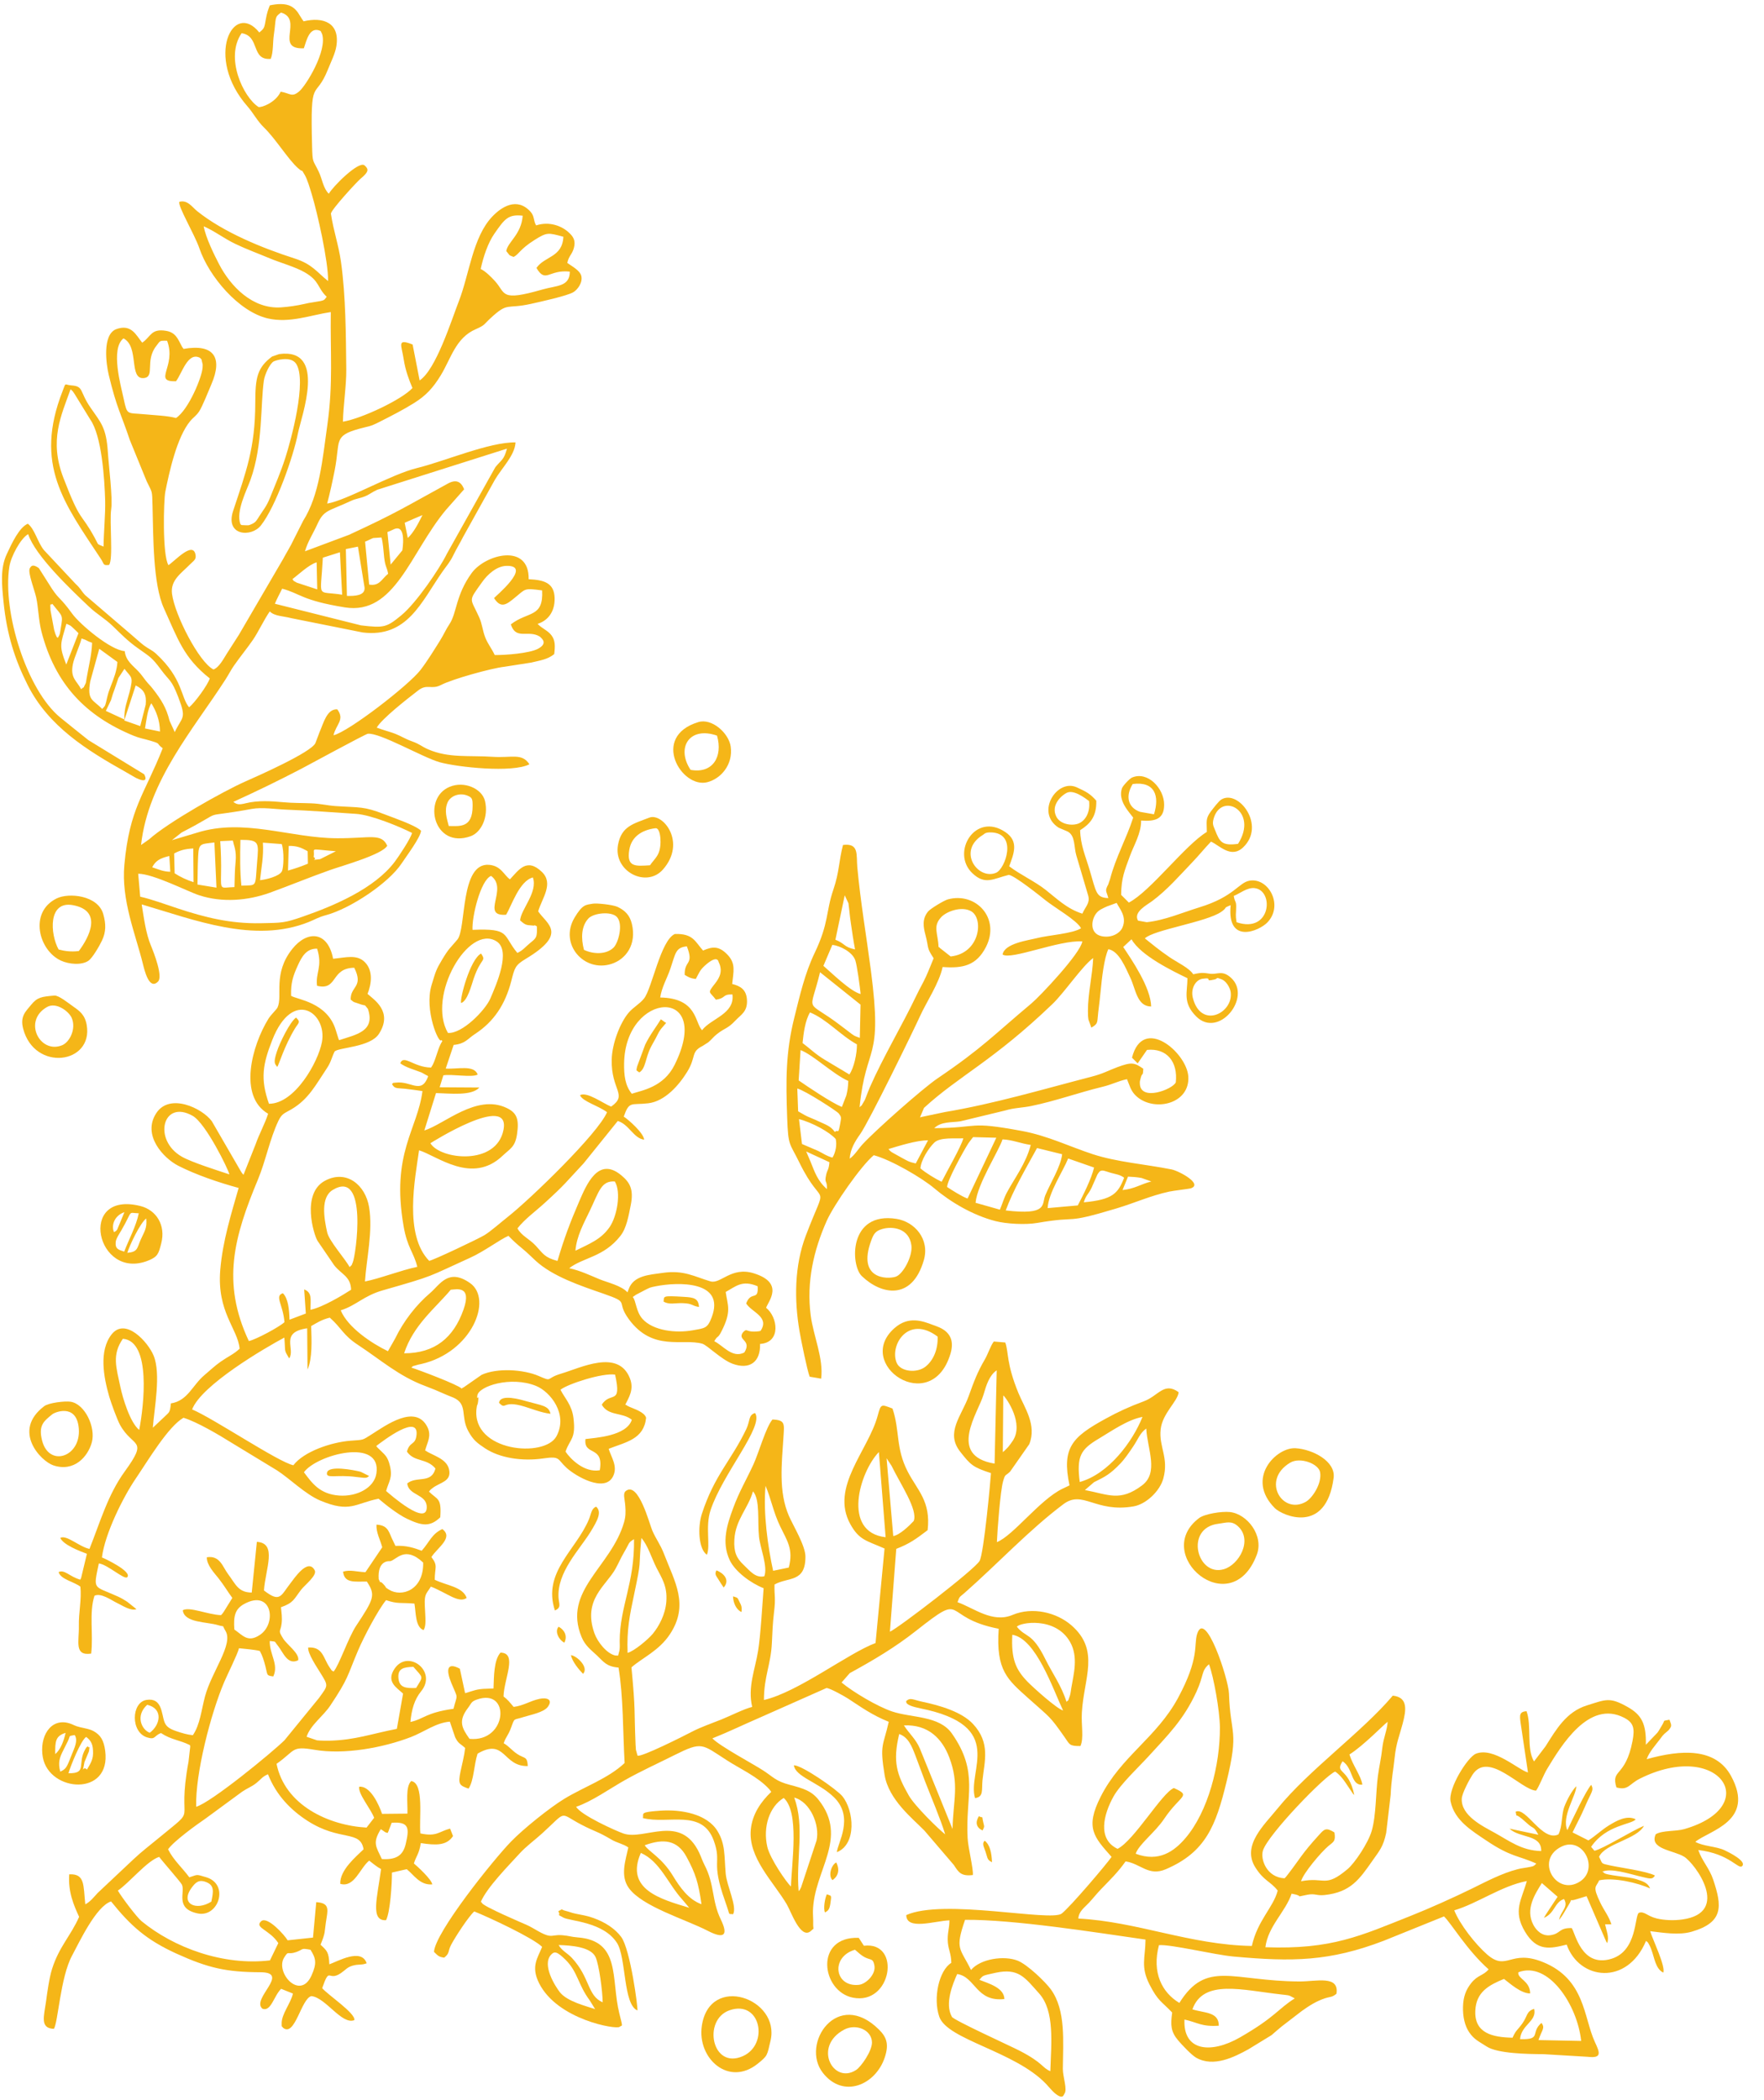 <?xml version="1.0" encoding="UTF-8" standalone="no"?><svg xmlns="http://www.w3.org/2000/svg" xmlns:xlink="http://www.w3.org/1999/xlink" clip-rule="evenodd" fill="#000000" fill-rule="evenodd" height="59516" image-rendering="optimizeQuality" preserveAspectRatio="xMidYMid meet" shape-rendering="geometricPrecision" text-rendering="geometricPrecision" version="1" viewBox="2342.0 39853.0 49989.0 59516.0" width="49989" zoomAndPan="magnify"><g><g id="change1_1"><path d="M8418 63726l58 1280 -538 -88c5,-262 6,-534 18,-786 19,-387 59,-358 462,-406zm765 1224c-42,-391 -39,-823 -28,-1298 546,-2 520,72 472,646 -58,718 9,631 -444,652zm-1906 -912c169,-92 303,-128 542,-143l8 956c-183,-59 -374,-145 -536,-252l-14 -561zm2434 756c36,-370 106,-658 81,-1063l534 40c73,216 54,667 6,769 -67,144 -456,240 -621,254zm-2571 -685l28 447c-210,-4 -339,-71 -513,-127 94,-179 210,-255 485,-320zm3364 413l20 -699c225,-4 349,48 500,130 9,5 25,16 37,24l7 350c-219,89 -327,126 -564,195zm-1518 468c-394,10 -389,112 -380,-372 7,-328 -2,-603 -23,-930l356 -16c8,33 15,39 17,62 5,53 93,224 63,530 -27,274 -23,460 -33,726zm2244 -853c49,-275 -180,-225 630,-163l-447 225c-365,36 -39,33 -183,-62zm2788 -682c-27,141 -373,664 -490,818 -571,757 -1709,1243 -2605,1554 -515,179 -585,177 -1202,187 -847,15 -1562,-161 -2353,-423 -320,-105 -732,-258 -1053,-329l-57 -650c430,0 1412,508 1731,611 652,212 1374,153 2005,-75 583,-212 1115,-434 1698,-640 338,-120 1485,-439 1624,-690 -170,-365 -476,-209 -1417,-212 -1336,-3 -2645,-580 -3985,-154l-700 209 275 -218c1383,-714 364,-372 1987,-668 298,-54 674,9 988,21 675,26 1293,75 1969,119 428,28 1238,364 1585,540zm-7566 -2960c34,-208 72,-557 179,-713 130,211 239,466 245,800l-424 -87zm-265 -1219c235,117 313,260 284,545l-155 607 -453 -159 324 -993zm-700 418c44,-157 61,-200 104,-316 39,-105 70,-215 107,-314l171 -259c197,263 261,200 144,660 -65,254 -158,464 -147,775l-525 -243 146 -303zm-249 249c-260,-271 -435,-232 -339,-780l256 -926 514 374c-13,242 -104,471 -190,691 -55,141 -70,190 -102,321 -52,216 -36,218 -139,320zm-597 -560c-125,-244 -313,-312 -234,-708 41,-205 181,-481 246,-730 189,59 122,64 299,122 -13,357 -93,636 -158,1021 -18,112 -6,96 -50,179 -80,153 40,-10 -103,116zm-421 -699c-214,-549 -164,-564 4,-1156 156,74 86,27 217,145 54,49 81,80 125,122l-346 889zm-158 -1019c-31,177 -10,139 -82,264 -46,-63 4,53 -68,-111 0,-1 -35,-117 -37,-122l-102 -548c-17,-262 8,-126 52,-184 287,367 310,293 237,701zm8423 -2322l188 1160c20,233 -285,241 -500,236l-30 -1327 342 -69zm-510 159l63 1203c-750,-121 -609,151 -547,-1049l484 -154zm-1347 761c165,-119 468,-414 687,-475l17 766 -581 -191c-193,-113 -41,-17 -123,-100zm5733 2151c-83,-183 -190,-303 -267,-496 -79,-201 -87,-382 -172,-571 -259,-577 -326,-427 87,-1006 141,-199 399,-446 683,-453 764,-20 -338,886 -350,913 198,309 357,180 595,-16 311,-256 254,-269 768,-202 41,783 -401,584 -887,963 146,456 493,141 823,347 62,58 229,190 -51,343 -239,130 -937,184 -1229,178zm-3209 -3331c48,158 57,402 76,562 34,289 76,259 113,466 -189,153 -243,356 -538,307l-115 -1216c78,-30 173,-82 230,-103l234 -16zm169 -154c82,-28 125,-56 194,-84 358,-145 228,604 228,604l-331 403 -91 -923zm489 -263c186,-83 379,-166 504,-217 -8,14 -16,32 -22,43 -98,196 -232,458 -394,605l-88 -431zm-2826 809c81,-280 227,-494 354,-773 185,-408 319,-360 949,-655 144,-68 243,-66 403,-132 132,-54 190,-116 346,-185l3672 -1164c-87,326 -155,311 -329,526l-1373 2452c-208,426 -866,1394 -1291,1744 -415,342 -487,364 -1143,286l-2441 -613c54,-131 137,-287 207,-427 520,139 546,330 1774,530 1423,231 1860,-1558 2868,-2764l515 -582c-84,-210 -218,-295 -460,-163 -1217,666 -1451,829 -2805,1454l-1246 466zm-3655 -3777c-243,-66 -593,-77 -896,-106 -494,-48 -484,40 -585,-433 -78,-367 -383,-1424 -7,-1718 456,234 141,1169 578,1125 326,-34 21,-491 353,-912 114,-145 79,-151 305,-146 276,729 -421,1167 252,1149 171,-222 334,-847 681,-664 63,76 27,-5 60,123 21,81 16,57 13,145 -8,261 -398,1208 -754,1437zm4271 -3435c-80,94 -32,103 -346,149 -142,21 -193,32 -303,57 -193,44 -430,79 -646,94 -805,53 -1429,-595 -1755,-1224 -133,-255 -382,-759 -435,-1073 317,138 560,337 900,500 313,150 640,269 972,408 297,124 723,241 991,396 429,248 349,433 622,693zm4364 -788c78,-361 208,-740 387,-999 299,-432 397,-554 803,-511 -39,539 -429,746 -465,1003 110,129 50,105 208,166 160,-83 171,-215 593,-481 353,-223 386,-208 817,-91 -28,589 -532,546 -763,884 266,447 345,37 945,104 -1,433 -377,391 -775,506 -1217,351 -1028,109 -1348,-240 -109,-118 -263,-275 -402,-341zm-5949 -5954c78,-206 52,-447 89,-696 68,-464 7,-484 202,-616 644,192 -199,1047 646,1013 82,-246 169,-634 477,-490l40 84c154,475 -455,1462 -647,1625 -213,181 -251,56 -526,10 -141,307 -539,455 -628,434 -430,-275 -960,-1398 -479,-2091 530,80 255,776 826,727zm-27 -1516c-45,116 -79,206 -108,368 -49,274 -42,279 -190,400 -738,-920 -1559,701 -335,2094 170,194 277,414 467,598 336,326 682,903 970,1157 179,158 51,-36 186,188 74,124 151,391 199,549 156,510 469,1896 463,2458 -320,-252 -445,-478 -953,-641 -925,-297 -2015,-744 -2758,-1340 -133,-106 -274,-330 -504,-264 -50,122 431,917 569,1323 268,786 1108,1788 1936,1981 620,143 1211,-95 1786,-180 -17,1144 69,2022 -96,3187 -140,992 -224,1996 -687,2728l-266 527c-97,208 -192,349 -300,552l-1254 2149c-124,190 -206,322 -332,518 -100,155 -223,404 -389,467 -407,-199 -1100,-1550 -1175,-2142 -50,-390 258,-579 498,-825 106,-109 186,-141 171,-263 -56,-440 -593,161 -770,274 -178,-286 -136,-1849 -90,-2077 111,-553 325,-1547 707,-2007 89,-107 172,-149 254,-275 96,-148 270,-592 346,-769 327,-758 70,-1152 -791,-1000 -10,-11 -21,-46 -25,-37 -3,8 -18,-28 -23,-37 -106,-193 -164,-391 -445,-438 -433,-72 -426,165 -677,336 -175,-213 -308,-549 -751,-378 -379,168 -273,974 -198,1288 229,956 350,1104 598,1848l477 1167c167,347 153,244 166,702 24,855 9,2212 324,2901 393,862 554,1399 1299,1985 -63,195 -419,680 -586,819 -241,-282 -169,-811 -938,-1520 -110,-101 -215,-138 -344,-235 -114,-86 -226,-195 -346,-295l-1318 -1129c-120,-130 -132,-194 -268,-316l-901 -961c-183,-227 -259,-597 -456,-746 -242,103 -448,540 -599,867 -189,406 -135,879 -89,1348 92,917 318,1627 680,2348 592,1180 1678,1852 2784,2473 75,43 145,82 240,139 144,85 420,190 282,-75l-1581 -968c-289,-231 -520,-415 -795,-639 -951,-775 -1646,-2999 -1445,-4278 45,-287 316,-797 533,-921 194,605 1200,1560 1719,2052 245,232 445,326 699,573 231,225 402,401 679,599 354,255 396,252 664,613 255,346 292,263 493,783 243,630 113,539 -100,990l-148 -322c-87,-360 -232,-596 -475,-906 -81,-103 -115,-125 -195,-226 -78,-98 -120,-168 -213,-267 -150,-162 -358,-296 -386,-573 -407,-27 -1274,-764 -1490,-1062 -350,-482 -355,-380 -572,-704l-372 -586c-207,-150 -235,-20 -258,6 -60,118 132,600 183,827 61,275 66,648 149,967 385,1483 1245,2388 2615,2951 166,68 279,82 451,133 352,104 162,66 370,220 -523,1324 -941,1695 -1087,3304 -91,1002 314,1955 523,2798 45,182 179,766 430,510 149,-142 -119,-824 -201,-1022 -142,-341 -194,-753 -261,-1165 1486,434 3192,1118 4735,498 188,-76 260,-132 495,-196 681,-184 1766,-903 2138,-1466 134,-203 531,-730 549,-924 -161,-157 -785,-368 -1047,-470 -586,-227 -681,-182 -1377,-229 -248,-18 -411,-67 -692,-78 -269,-11 -511,-5 -776,-30 -357,-33 -734,-57 -1074,28 -190,48 -256,38 -354,-39 671,-305 1286,-604 1934,-942 176,-92 1809,-980 1877,-988 333,-40 1559,672 2033,806 513,143 2069,308 2547,59 -215,-328 -494,-175 -1049,-212 -656,-44 -1237,42 -1820,-211 -195,-84 -224,-143 -458,-227 -204,-73 -313,-151 -481,-216 -160,-61 -360,-110 -519,-173 147,-257 873,-821 1179,-1057 252,-193 369,-9 644,-152 318,-166 1421,-473 1791,-515l764 -119c288,-70 455,-87 651,-239 28,-220 33,-389 -78,-534 -110,-144 -272,-193 -392,-324 295,-93 491,-347 482,-730 -11,-432 -298,-515 -736,-535 21,-1034 -1226,-708 -1614,-176 -456,626 -419,1131 -628,1445 -112,168 -159,293 -271,472 -162,258 -356,576 -552,831 -332,431 -2031,1746 -2465,1850 74,-317 328,-436 107,-735 -296,-17 -390,393 -503,647l-116 308c-114,264 -1672,950 -1999,1095 -613,272 -2179,1151 -2715,1634l-228 160c202,-1823 1485,-3279 2391,-4687 102,-158 141,-249 243,-397 174,-250 390,-513 541,-735 149,-219 313,-571 473,-800 130,137 396,134 598,189l2036 408c1262,154 1657,-858 2255,-1717 135,-193 213,-266 316,-479 89,-184 182,-330 278,-520l893 -1605c197,-340 570,-696 588,-1065 -737,-14 -2018,538 -2793,727 -740,180 -1989,916 -2545,1007 77,-292 150,-623 213,-942 165,-835 -46,-974 698,-1179 286,-79 292,-53 559,-188 356,-180 691,-351 997,-543 327,-205 532,-421 753,-784 293,-483 423,-1061 991,-1306 270,-117 229,-138 421,-314 507,-467 430,-244 1149,-405 245,-55 1030,-226 1200,-332 114,-71 265,-268 222,-455 -36,-155 -249,-267 -398,-371 41,-204 136,-235 188,-429 56,-211 -26,-321 -131,-421 -208,-202 -568,-336 -940,-214 -81,-135 -41,-257 -159,-388 -385,-425 -827,-133 -1084,138 -555,584 -649,1632 -946,2395 -222,574 -650,1939 -1112,2248l-199 -1018c-459,-180 -314,12 -251,429 47,305 148,570 246,804 -286,319 -1430,865 -1970,954 8,-449 100,-1025 95,-1483 -11,-993 -14,-2069 -149,-3039 -68,-486 -215,-892 -287,-1375 23,-125 734,-899 843,-990 237,-195 234,-271 105,-380 -174,-119 -904,615 -1006,808 -159,-150 -187,-415 -285,-622 -169,-358 -177,-225 -190,-729 -55,-2056 83,-1255 449,-2170 86,-217 206,-448 240,-664 103,-661 -371,-834 -931,-701 -10,-12 -23,-47 -27,-38l-132 -210c-42,-58 -99,-125 -186,-173 -172,-96 -408,-74 -611,-31z" fill="#f5b618"/><path d="M10955 81572c356,-497 2215,-998 2053,37 -64,406 -551,659 -1055,623 -554,-40 -770,-357 -998,-660zm2919 -585c208,304 558,177 808,479 -115,444 -537,203 -800,423 38,344 537,297 553,654 26,596 -1049,-352 -1151,-440 77,-278 186,-371 111,-700 -68,-293 -150,-324 -309,-486 -62,-62 -38,-30 -82,-89 179,-136 1242,-957 1137,-279 -40,257 -190,152 -267,438zm1996 -1594c40,-258 944,-557 1662,-268 403,163 916,799 580,1426 -335,626 -2403,435 -2267,-778 16,-146 31,-83 46,-203 33,-263 -52,16 -21,-177zm2355 -160c212,-166 1185,-481 1548,-428 196,893 -132,460 -377,853 185,327 576,206 851,426 -146,465 -1043,512 -1314,547 -56,493 529,166 406,884 -438,77 -835,-322 -971,-528 129,-372 298,-352 225,-954 -46,-373 -250,-563 -368,-800zm-12401 -1444c808,66 596,1899 463,2583 -261,-207 -470,-915 -533,-1215 -117,-558 -246,-912 70,-1368zm7970 412c263,-802 883,-1278 1322,-1801 156,-9 604,-130 363,557 -280,801 -813,1244 -1685,1244zm6524 -1626c12,-8 28,-22 43,-31l255 -134c147,-73 136,-74 317,-110 614,-121 1979,-165 1576,884 -120,313 -184,303 -549,367 -461,82 -1107,13 -1410,-324 -189,-212 -182,-519 -276,-620 12,-13 31,-24 44,-32zm2589 -112c286,-157 466,-349 905,-162 32,434 -185,116 -325,487 155,251 673,380 408,777 -15,6 -36,9 -48,11 -392,49 -312,-109 -449,29 -176,235 262,209 37,574 -347,174 -604,-205 -852,-320 106,-185 91,-57 205,-281 293,-573 173,-733 119,-1115zm-5314 -10785c111,-377 448,-787 105,-1118 -430,-415 -658,-51 -905,210 -169,-115 -247,-384 -594,-411 -824,-63 -637,1806 -895,2118 -203,244 -234,235 -434,570 -168,281 -177,321 -296,713 -218,716 210,1695 273,1566 4,-9 20,18 30,28 -123,187 -167,466 -273,675l-46 75c-488,-3 -780,-383 -873,-120 169,124 410,183 603,260l151 84c6,-11 25,18 36,28 -197,522 -474,122 -913,175 -132,16 -42,-8 -112,38 76,146 145,111 374,136 187,20 335,45 490,66 -139,1090 -893,1762 -535,3824 108,625 285,736 389,1156 -461,95 -1070,335 -1483,415 42,-643 229,-1431 117,-2106 -104,-628 -640,-1074 -1248,-750 -680,362 -320,1529 -215,1702l474 695c202,258 467,312 479,693 -239,155 -810,500 -1152,568 3,-297 52,-490 -178,-577l47 683 -463 175c-8,-285 -34,-598 -187,-750 -246,77 5,318 45,820 -142,134 -812,495 -1010,535 -783,-1666 -418,-2956 260,-4582 215,-517 333,-1141 577,-1656 100,-210 169,-212 370,-329 490,-286 698,-707 1007,-1167 123,-184 131,-303 219,-474 133,-115 1011,-118 1254,-497 409,-635 -151,-975 -323,-1132 106,-269 169,-645 -71,-894 -229,-237 -547,-134 -905,-102 -151,-791 -737,-805 -1156,-279 -562,705 -265,1330 -419,1660 -26,57 -183,200 -258,320 -471,764 -859,2195 -9,2691 -83,268 -256,581 -356,870l-341 860c-41,-43 -37,-38 -78,-103l-821 -1417c-276,-371 -1192,-805 -1571,-230 -417,632 215,1288 621,1494 508,259 1149,476 1711,629 -205,718 -454,1506 -521,2323 -98,1195 494,1659 549,2232 -165,156 -320,217 -532,364 -166,115 -320,262 -465,384 -344,289 -473,729 -951,802 -28,283 -47,241 -193,390l-319 299c41,-543 235,-1526 23,-2042 -159,-387 -803,-1101 -1194,-599 -357,459 -229,1192 -64,1760 54,185 226,657 308,805 367,659 816,371 130,1318 -476,656 -690,1419 -998,2192 -283,-56 -653,-410 -827,-312 80,194 541,372 754,451l-166 692c-3,-8 -12,28 -21,41 -298,-82 -449,-298 -615,-215 56,206 430,270 617,413 39,359 -51,732 -43,1116 10,438 -140,853 349,781 65,-540 -64,-1160 94,-1640 185,-87 467,121 627,199 174,84 398,239 563,182l-263 -210c-90,-57 -161,-102 -269,-151 -696,-314 -696,-162 -535,-935 245,27 728,475 806,389 141,-155 -607,-516 -718,-559 84,-675 602,-1711 954,-2228 354,-521 920,-1478 1357,-1730 385,118 1003,483 1365,710l1289 783c359,233 803,677 1219,852 852,359 986,83 1655,-51 201,173 552,447 804,567 414,197 652,244 945,-41 40,-561 -79,-488 -319,-726 58,-76 17,-32 90,-93 205,-171 560,-184 477,-540 -70,-305 -454,-387 -677,-534 57,-227 192,-409 64,-664 -336,-668 -1190,-38 -1566,198 -296,185 -215,159 -615,190 -539,42 -1318,303 -1617,695 -420,-86 -2264,-1328 -2869,-1582 259,-687 2055,-1738 2613,-2036 37,426 -21,327 138,590 182,-270 -278,-740 509,-853l10 1169c140,-309 117,-833 103,-1232 171,-96 288,-178 528,-239 342,303 370,490 792,768 656,431 1163,890 1914,1170 172,64 365,143 524,216 104,48 156,63 263,108 434,185 199,530 434,958 139,252 249,333 470,481 410,273 1044,378 1658,288 488,-71 385,22 658,270 255,233 1082,716 1316,235 139,-285 -56,-539 -126,-777 494,-194 996,-269 1061,-878 -42,-160 -332,-250 -466,-309l-82 -41c-8,-19 -29,-13 -42,-22 94,-196 258,-428 130,-750 -331,-837 -1393,-294 -1948,-130 -456,135 -226,243 -631,68 -441,-191 -1184,-235 -1621,-35l-521 363c-8,-12 -30,19 -45,28 -102,-110 -1212,-528 -1428,-596 99,-80 4,-20 140,-67 40,-15 93,-23 138,-33 1445,-331 2034,-1836 1390,-2292 -620,-439 -859,46 -1136,281 -391,331 -756,801 -991,1290l-203 357c-454,-218 -1136,-668 -1338,-1158 442,-139 646,-410 1189,-566 1499,-429 1241,-363 2476,-923 414,-187 839,-516 1088,-622 126,133 232,228 380,350 175,144 237,215 391,356 490,450 1281,711 1927,935 780,271 322,188 717,726 676,919 1515,533 2076,689 142,40 541,451 861,569 481,177 794,-48 778,-562 609,-39 498,-771 171,-1024 63,-183 528,-701 -343,-976 -643,-203 -947,313 -1234,227 -463,-137 -755,-326 -1348,-241 -387,55 -834,75 -969,463l-34 89c-172,-191 -562,-277 -787,-369 -266,-109 -549,-248 -865,-315 406,-311 979,-311 1453,-917 174,-222 229,-563 291,-868 92,-456 -29,-650 -269,-849 -651,-540 -983,259 -1195,750 -250,580 -421,1031 -612,1678 -372,-98 -411,-212 -616,-432 -189,-202 -399,-274 -518,-490 194,-254 528,-497 769,-718 600,-547 581,-565 1106,-1125l968 -1201c323,98 447,493 748,530 -19,-192 -438,-562 -579,-654 161,-453 203,-319 693,-377 476,-57 870,-511 1104,-890 265,-428 94,-564 438,-735l162 -104c95,-80 144,-153 246,-233 234,-183 296,-144 520,-381 159,-170 350,-253 329,-590 -18,-287 -181,-389 -419,-448 39,-363 106,-582 -136,-833 -237,-245 -419,-234 -689,-114 -228,-253 -276,-483 -798,-470 -405,176 -646,1538 -874,1828 -123,156 -309,249 -444,411 -238,287 -462,866 -473,1319 -20,876 468,993 -16,1334 -218,-84 -688,-435 -882,-323 78,182 506,289 766,481 -253,604 -2168,2458 -2814,2968 -169,132 -477,404 -656,514 -168,103 -1436,705 -1570,731 -721,-739 -401,-2332 -287,-3133 518,160 1503,982 2371,151 203,-194 350,-239 404,-600 65,-433 -3,-613 -294,-751 -852,-406 -1762,460 -2332,639l331 -1061c394,10 1011,88 1228,-157l-1125 -7 105 -338c226,-43 818,69 973,-22 -103,-285 -575,-146 -906,-170l225 -670c334,-33 390,-170 604,-309 534,-348 859,-836 1031,-1509 94,-370 111,-442 405,-619 1205,-723 608,-979 355,-1348zm-5344 10080c-126,-238 -579,-735 -635,-983 -94,-418 -187,-995 157,-1203 1010,-613 655,1867 566,2058 -62,134 13,21 -88,128zm6400 -464c33,-416 243,-789 405,-1128 263,-549 324,-861 712,-834 185,310 61,985 -145,1287 -247,361 -583,480 -972,675zm-9807 -2163c-335,-111 -1063,-341 -1341,-498 -839,-473 -549,-1644 302,-1160 374,213 1015,1526 1039,1658zm5697 -883c0,0 2276,-1443 2072,-383 -199,1036 -1801,844 -2072,383zm-4575 -1118c-249,-704 -177,-1121 96,-1812 581,-1473 1558,-761 1405,63 -105,567 -769,1751 -1501,1749zm10282 -284c-193,-236 -223,-536 -218,-862 34,-2060 2540,-2196 1432,42 -315,638 -928,724 -1214,820zm-9655 -2776c-11,-371 58,-567 187,-852 114,-254 246,-490 550,-483 164,513 -52,684 -1,1052 595,145 376,-503 1054,-511 275,554 -113,518 -101,902 128,105 53,49 236,118 235,87 117,-15 252,146 216,640 -338,727 -815,886 -9,-14 -16,-34 -21,-47l-71 -227c-237,-812 -1124,-878 -1270,-984zm10460 49c45,-296 193,-539 286,-810 153,-446 143,-605 469,-640 212,541 -74,382 -61,809 101,59 158,98 315,116 91,-165 109,-245 256,-378 369,-334 390,-104 390,-104 126,251 34,438 -100,609 -232,296 -160,214 23,460 302,-48 170,-155 469,-149 71,555 -609,680 -861,1014 -209,-216 -132,-910 -1186,-927zm-6015 1004c-603,-1047 586,-3104 1380,-2593 414,266 -8,1221 -179,1619 -143,330 -795,1003 -1201,974zm697 -2921c-26,-352 227,-1413 526,-1529 499,374 -316,1152 425,1101 159,-263 374,-957 759,-1057 147,420 -341,905 -362,1217 177,161 201,126 362,146 124,16 -48,-61 114,24 8,314 -11,323 -191,470 -139,113 -202,208 -363,282 -430,-516 -185,-700 -1270,-654z" fill="#f5b618"/><path d="M19207 96785c-262,-88 -790,-217 -997,-476 -124,-157 -529,-784 -245,-1073 85,-87 154,-100 415,162 337,339 345,700 672,1136l155 251zm-1034 -1816c365,9 913,55 1045,339 101,217 199,968 203,1284 -440,-189 -350,-695 -871,-1257 -132,-141 -291,-207 -377,-366zm2330 -2611c548,243 772,884 1180,1328l191 227c-808,-243 -1826,-521 -1371,-1555zm4048 -1557c450,401 227,1809 206,2511 -128,-120 -592,-786 -671,-1127 -130,-562 62,-1142 465,-1384zm-3940 1341c539,-198 927,-148 1184,324 260,479 338,735 426,1346 -365,-128 -612,-480 -812,-808 -316,-517 -677,-677 -798,-862zm4237 -1352c458,121 731,780 634,1216l-438 1326c-75,143 -16,42 -70,110 -79,-915 180,-1838 -126,-2652zm2976 -1801c261,93 356,346 457,605 94,244 178,482 275,735 169,437 435,1057 571,1503 -193,-150 -862,-804 -1032,-1102 -339,-594 -461,-953 -271,-1741zm133 -244c697,-33 1087,387 1283,900 294,770 114,1210 95,2035l-926 -2280c-112,-267 -311,-434 -452,-655zm4511 -422c-189,-57 -847,-652 -998,-806 -346,-353 -476,-652 -441,-1340 671,104 1153,1543 1439,2146zm-506 -1462c-378,-764 -549,-594 -803,-911 72,-119 1091,-301 1506,429 244,429 99,923 35,1310 -15,86 -17,154 -44,230 -74,209 -19,72 -91,159 -146,-466 -402,-810 -603,-1217zm-11835 -171c-25,-669 58,-1053 182,-1644 228,-1086 118,-648 208,-1612 184,206 291,573 428,843 149,292 314,522 279,965 -28,358 -206,693 -385,909 -131,157 -519,485 -712,539zm-349 74c-242,-52 -503,-381 -592,-632 -338,-958 334,-1344 600,-1828 86,-156 148,-304 236,-454 174,-295 110,-273 287,-382 19,1251 -404,1905 -406,2888 0,64 6,154 0,213 -2,20 -4,34 -6,52l-38 146 -81 -3zm4224 -2245c-251,60 -413,-158 -589,-324 -197,-187 -280,-357 -261,-711 30,-568 395,-893 528,-1372 209,237 122,843 172,1297 35,315 252,834 150,1110zm3437 -1106c-1247,-142 -737,-1850 -191,-2414l191 2414zm-3188 951c-148,-671 -286,-1640 -215,-2408 163,383 218,742 417,1154 197,408 377,642 242,1162l-444 92zm9094 -2511c317,-156 455,-226 744,-526 126,-131 253,-319 364,-483 143,-211 191,-382 372,-511 30,579 364,1250 -120,1612 -631,473 -951,255 -1619,131l259 -223zm-5111 1101c-130,139 -397,396 -579,426l-189 -2206 143 219c238,495 755,1248 625,1561zm2293 -1627c-1350,-222 -463,-1444 -314,-1954 81,-278 166,-549 374,-690l-60 2644zm246 -1932c104,89 587,802 272,1280 -39,58 -83,121 -134,183l-118 119c-6,-10 -24,19 -33,28l13 -1610zm2167 2453c-94,-737 29,-926 546,-1232 343,-204 813,-537 1232,-612 -280,701 -956,1615 -1778,1844zm-3464 3406c64,-175 47,-129 200,-263 931,-819 1834,-1790 2800,-2514 551,-414 907,249 1989,62 361,-63 745,-436 842,-786 165,-592 -130,-901 -74,-1398 50,-454 482,-790 510,-1051 -412,-303 -577,105 -982,255 -410,152 -728,297 -1095,499 -936,515 -1243,814 -1016,1886l-198 94c-642,308 -1399,1333 -1860,1514 14,-355 98,-1444 174,-1718 65,-231 60,-143 200,-280l543 -777c221,-546 -140,-1042 -307,-1450 -351,-856 -273,-1164 -373,-1432l-324 -28c-90,111 -163,352 -259,515 -209,356 -310,634 -455,1036 -202,560 -664,1031 -240,1570 293,373 357,441 873,608 -8,159 -201,2288 -324,2491 -152,252 -2291,1891 -2540,2004l180 -2348c382,-148 555,-277 889,-530 95,-819 -288,-1127 -561,-1653 -352,-676 -221,-1169 -435,-1794 -325,-123 -326,-141 -420,205 -266,987 -1351,2021 -777,3067 253,460 458,468 972,695l-255 2678c-770,285 -2195,1392 -3163,1614 1,-670 198,-1010 225,-1616 12,-264 25,-578 58,-845 57,-452 7,-474 17,-811 388,-221 879,-44 876,-793 -2,-313 -350,-878 -470,-1156 -297,-688 -201,-1474 -152,-2243 23,-361 52,-470 -312,-484 -185,214 -386,938 -538,1269 -204,445 -399,762 -573,1233 -172,467 -342,971 -100,1485 154,326 600,652 960,794 -38,479 -84,1325 -157,1777 -83,521 -300,1022 -167,1586 -228,55 -629,259 -877,358 -268,106 -591,220 -824,342 -235,123 -1432,727 -1548,681l-46 -165c-3,-22 -8,-127 -10,-154 -44,-1050 5,-897 -116,-2183 307,-270 781,-470 1089,-937 554,-836 132,-1497 -164,-2271 -113,-293 -225,-414 -336,-672 -78,-181 -387,-1383 -742,-1123 -100,72 -38,214 -22,431 13,171 12,296 -35,461 -365,1272 -1749,1932 -1203,3253 101,246 271,367 433,519 190,180 270,318 614,345 139,855 121,1809 172,2705 -465,440 -1160,679 -1709,1014 -427,261 -1160,853 -1503,1205 -507,520 -2159,2581 -2190,3132 110,108 135,144 290,164 166,-134 93,-168 198,-369 114,-216 495,-802 653,-940 388,153 1660,745 1923,1003 -119,308 -330,549 -83,1036 524,1032 2190,1313 2279,1231 75,-67 103,61 -7,-377 -244,-980 53,-2065 -1186,-2158 -179,-14 -237,-45 -425,-61 -203,-17 -255,28 -372,14 -189,-23 -433,-215 -649,-309 -80,-35 -1237,-527 -1263,-620 -6,-20 -22,-21 -31,-31 178,-414 787,-1027 1100,-1371 189,-208 436,-384 648,-578 711,-649 455,-577 1100,-239 413,215 446,182 852,423 164,97 330,119 480,223 -74,356 -239,799 14,1150 382,529 1605,886 2236,1212 492,254 577,105 372,-318 -266,-549 -169,-982 -465,-1552 -61,-117 -87,-212 -145,-335 -531,-1132 -1551,-345 -2149,-551 -220,-76 -1216,-526 -1341,-758 437,-146 952,-513 1377,-753 481,-270 901,-457 1412,-713 783,-391 769,-311 1473,143 406,262 889,473 1211,826l56 74c-300,286 -535,634 -579,1058 -85,807 646,1496 1020,2132 123,209 389,1001 679,755 118,-113 61,1 68,-239 3,-85 -9,-226 -7,-326 24,-1163 1029,-2064 154,-3161 -192,-240 -416,-315 -801,-415 -412,-108 -465,-216 -762,-409 -287,-188 -1223,-684 -1441,-910 443,-176 851,-375 1295,-567l1941 -861c107,10 503,232 611,302 361,235 677,466 1151,656 -154,694 -263,624 -117,1509 116,702 795,1232 1127,1573l835 976c130,198 198,327 538,284 22,-160 -132,-759 -148,-1046 -67,-1200 332,-1854 -444,-2962 -361,-516 -1148,-440 -1703,-629 -406,-139 -1078,-533 -1425,-818l232 -266c668,-365 1282,-728 1880,-1200 1461,-1153 671,-380 2341,-57 -84,1188 255,1443 842,1971 635,569 591,483 1027,1102 145,206 126,253 447,250 103,-225 19,-588 41,-956 57,-974 519,-1755 -295,-2464 -420,-366 -1104,-534 -1671,-295 -567,240 -1094,-197 -1558,-361z" fill="#f5b618"/><path d="M36133 96791c310,-867 1412,-544 2523,-421 29,3 176,19 193,24 18,5 32,9 48,15l137 72c-475,294 -546,527 -1555,1106 -821,471 -1614,393 -1571,-507 373,82 479,208 973,175 1,-400 -412,-355 -748,-464zm-4026 1752c-232,-92 -198,-232 -872,-580 -255,-132 -1864,-863 -1918,-960 -211,-375 30,-943 150,-1212 517,73 532,799 1338,708 -8,-325 -456,-442 -709,-545 111,-119 43,-110 458,-199 657,-140 828,132 1235,586 443,494 344,1392 318,2202zm13598 -2203c-6,-367 -368,-414 -336,-599 844,-328 1672,916 1781,1945l-1211 -24c107,-308 192,-336 87,-487 -328,275 22,480 -608,461 35,-417 485,-502 399,-859 -223,70 -186,206 -332,411 -143,201 -182,186 -280,407 -569,-12 -1085,-127 -1055,-767 24,-535 392,-726 813,-899 156,119 483,417 742,411zm167 -5746c90,-121 207,-441 315,-619 387,-635 1176,-1970 2182,-1446 261,135 307,293 236,658 -200,1044 -620,782 -456,1316 338,93 355,-94 662,-248 2248,-1127 3520,776 1260,1429 -239,69 -609,30 -807,144 -200,424 509,456 802,637 314,194 1336,1587 -51,1780 -240,33 -502,24 -727,-30 -272,-66 -348,-214 -504,-159 -124,85 -41,1074 -772,1301 -861,268 -1032,-747 -1131,-869 -378,-7 -303,161 -607,203 -230,31 -393,-132 -479,-294 -238,-451 54,-879 241,-1185l446 389c-60,94 -368,548 -389,598 314,-130 297,-445 571,-534 141,233 -102,345 -139,593 129,-167 157,-244 271,-428 145,-236 -43,-73 223,-159 114,-37 165,-48 284,-87l530 1227c4,9 13,28 17,36 3,8 15,42 18,35 2,-8 11,24 19,35 62,-164 -20,-353 -60,-535l179 0c-71,-230 -204,-386 -311,-608 -237,-492 -122,-435 -35,-638 409,-93 1103,72 1443,230 -60,-155 -183,-199 -401,-267 -218,-67 -876,-106 -909,-180 -9,-21 -32,-15 -46,-25 225,-119 789,63 1021,118 349,83 393,109 473,-12 -223,-122 -963,-220 -1271,-287 -281,-61 -204,-39 -313,-244 170,-379 1073,-494 1273,-879 -366,153 -1149,649 -1404,708l-94 -112c429,-629 1154,-629 1263,-780 -253,-128 -554,49 -749,167 -220,134 -385,302 -591,431l-449 -226c119,-251 235,-456 352,-731 187,-436 260,-456 178,-617 -140,135 -555,1026 -678,1284 -175,-386 259,-991 253,-1245 -121,123 -259,374 -336,575 -89,234 -52,566 -170,790 -454,225 -923,-797 -1212,-641 58,229 -93,-59 311,315 220,204 185,69 333,336l-818 -173c290,278 911,155 898,635 -560,-13 -906,-291 -1324,-521 -343,-189 -950,-484 -927,-964 7,-159 231,-567 304,-678 454,-695 1384,436 1802,451zm724 1584c648,-314 1131,757 400,1053 -611,248 -1135,-697 -400,-1053zm-12583 65c-584,-275 -394,-983 -116,-1483 195,-350 721,-841 991,-1137 553,-606 995,-1038 1358,-1828 220,-480 131,-592 357,-783 132,353 305,1313 309,1789 7,1060 -330,2383 -979,3142 -320,374 -754,685 -1407,439 87,-267 546,-601 804,-986 465,-691 791,-645 278,-876 -336,132 -1121,1481 -1595,1723zm6570 -2674c388,-240 987,-861 1082,-925 -11,236 -119,448 -151,742 -31,286 -84,501 -123,782 -65,481 -47,1121 -178,1569 -97,335 -476,907 -684,1081 -648,544 -633,212 -1317,343 60,-225 565,-821 771,-995 145,-123 217,-130 175,-388 -242,-150 -286,-95 -437,71 -506,554 -543,684 -893,1132 -50,64 -41,54 -84,97 -511,-27 -689,-542 -612,-788 142,-452 1759,-2127 2047,-2236 116,78 213,194 295,317l216 321c5,-9 20,19 31,28 -168,-805 -566,-590 -333,-959 307,198 227,688 560,664 -26,-231 -275,-556 -365,-856zm-1639 3944c419,75 15,112 452,30 223,-41 250,33 482,9 742,-79 991,-450 1361,-978 195,-279 301,-387 385,-781l127 -1079c20,-447 73,-673 114,-1065 43,-411 137,-613 225,-950 101,-382 162,-751 -279,-797 -860,1022 -2382,2108 -3265,3198 -380,470 -1020,1045 -631,1667 244,389 427,392 635,659 -123,479 -571,840 -733,1569 -1757,-31 -3238,-688 -4917,-777 16,-211 175,-310 295,-440 135,-145 212,-250 351,-394 266,-277 472,-472 693,-785 425,61 650,431 1137,223 1136,-485 1422,-1238 1722,-2471 365,-1501 111,-1305 71,-2508 -13,-414 -677,-2427 -904,-1683 -96,317 74,667 -537,1802 -608,1129 -1617,1661 -2194,2802 -448,883 -194,1140 308,1707 -143,209 -1171,1418 -1413,1606 -308,239 -3352,-432 -4405,43 4,439 795,167 1223,149 1,246 -68,368 -44,633 21,222 93,306 97,572 -346,209 -524,997 -340,1527 228,656 2138,973 3027,1905 73,76 163,188 234,250 248,213 264,52 279,35 101,-118 -40,-479 -39,-714 5,-767 92,-1662 -342,-2255 -153,-209 -658,-698 -937,-810 -380,-152 -1055,-57 -1323,264 -311,-634 -462,-574 -169,-1422 1382,-11 3698,357 5114,560 -5,517 -145,766 113,1273 243,476 335,471 642,794 -47,354 -42,539 167,787 110,131 382,418 511,492 495,284 1087,-20 1481,-236l657 -402c95,-80 192,-170 289,-247l570 -438c195,-140 408,-278 653,-358 163,-53 200,-24 328,-130 84,-534 -576,-346 -1046,-348 -1913,-9 -2638,-619 -3406,608 -493,-295 -784,-861 -578,-1637 337,-28 1567,273 2116,323 1665,151 2714,141 4253,-447l1708 -690c191,173 650,957 1265,1500 -150,181 -314,157 -498,395 -137,176 -220,365 -228,668 -7,281 51,537 176,721 141,207 275,259 496,403 308,200 1161,214 1608,216l1257 75c418,50 334,-130 197,-427 -318,-693 -273,-1769 -1460,-2254 -936,-383 -1024,275 -1592,-220 -327,-285 -771,-849 -930,-1249 665,-198 1342,-695 2056,-830 -145,532 -404,841 -52,1433 340,572 715,483 1182,368 356,1006 1714,1173 2249,-106 80,76 27,-2 104,137 16,28 36,82 48,115 88,234 117,539 336,647 72,-173 -304,-947 -371,-1174 348,43 817,121 1178,15 910,-266 858,-727 609,-1472 -109,-329 -321,-536 -423,-842 906,106 1139,573 1246,451 121,-138 -370,-383 -501,-445 -242,-113 -613,-111 -829,-239 390,-322 1712,-580 1012,-1866 -440,-807 -1420,-748 -2391,-475 73,-208 246,-393 380,-571 53,-69 61,-88 121,-147 15,-14 113,-94 116,-99 113,-135 83,-143 29,-302 -224,47 -104,-10 -218,169 -41,63 -69,125 -122,197l-329 344c14,-595 -122,-848 -515,-1070 -510,-288 -611,-216 -1157,-45 -585,183 -869,680 -1171,1159l-326 428c-222,-360 -60,-1014 -213,-1424 -200,16 -197,110 -169,322l210 1414c-256,-59 -975,-734 -1476,-530 -237,97 -793,985 -716,1355 113,540 609,832 1013,1105 704,475 910,421 1416,653 -88,91 -96,77 -264,110 -94,19 -140,17 -258,47 -450,114 -901,354 -1302,551 -516,253 -1211,565 -1731,771 -1420,563 -2237,960 -4123,891 75,-597 574,-1007 743,-1518z" fill="#f5b618"/><path d="M34153 73575l155 -380c138,6 246,13 384,38l277 99c-312,78 -461,206 -816,243zm-1098 348c65,-215 121,-206 223,-418l163 -370c6,-11 16,-25 22,-34 84,-132 160,-70 361,-13 148,41 259,50 374,138 -174,449 -326,620 -1143,697zm-171 88l-853 76c18,-426 434,-1040 581,-1406l734 256c-75,322 -316,798 -462,1074zm-2041 142c216,-591 566,-1180 887,-1768l711 175c-35,346 -339,827 -477,1164 -107,260 85,570 -1121,429zm-5655 -1671l659 304c-20,232 -61,209 -93,358 -57,260 31,132 23,404 -267,-230 -350,-491 -463,-771l-126 -295zm5489 1649l-689 -195c49,-532 665,-1479 764,-1797 278,11 520,119 800,158 -137,528 -464,949 -677,1349 -85,158 -132,335 -198,485zm-2384 -1310c-203,-43 -230,-72 -405,-165l-275 -153c-72,-57 -39,-27 -92,-90 290,-88 813,-252 1120,-247l-348 655zm1468 995c-172,-63 -435,-232 -580,-328 8,-194 451,-997 603,-1238l103 -137c8,-10 22,-26 33,-38l656 18 -815 1723zm-734 -476c-159,-71 -462,-257 -601,-379 13,-229 227,-569 391,-729 166,-162 593,-109 823,-123 -48,216 -486,973 -613,1231zm-4043 -1775c374,96 862,363 1040,563 37,154 6,369 -91,528 -178,-49 -246,-111 -405,-189l-459 -197 -85 -705zm8337 -4564c-21,499 -149,997 -149,1497 0,88 1,159 15,247l82 228c199,-117 161,-136 194,-426 24,-204 51,-402 72,-635 31,-328 95,-911 216,-1162 305,53 490,532 621,806 158,331 187,815 592,818 -12,-542 -553,-1326 -792,-1686l236 -219c254,459 1165,901 1584,1103 2,391 -146,690 250,1085 637,636 1585,-545 989,-1093 -251,-231 -388,-93 -593,-118 -167,-20 -215,-47 -482,15 -114,-181 -459,-339 -673,-486 -305,-209 -460,-342 -698,-531 246,-244 1746,-461 2166,-753 201,-140 24,-92 266,-188 -112,1125 810,732 1042,487 464,-487 31,-1272 -504,-1182 -314,53 -434,453 -1421,755 -471,144 -988,370 -1495,422l-247 -44c-142,-245 249,-441 404,-557 427,-318 771,-718 1134,-1097 194,-202 347,-396 529,-585 237,101 565,491 911,163 655,-621 -131,-1650 -617,-1357 -76,46 -234,256 -296,337 -158,211 -116,282 -115,582 -620,375 -1593,1680 -2210,2002l-219 -219c5,-484 101,-691 246,-1092 118,-324 324,-649 320,-1013 404,30 654,-44 653,-452 0,-459 -468,-959 -912,-766 -72,32 -258,233 -283,303 -124,351 208,679 318,831 -194,602 -495,1121 -656,1744l-55 160c-5,11 -15,24 -19,33 -72,151 -28,143 25,344 -351,-13 -340,-159 -531,-801 -118,-398 -255,-691 -268,-1123 264,-167 471,-370 458,-836 -165,-187 -270,-251 -557,-380 -558,-251 -1178,716 -510,1145l221 94c12,6 27,12 39,18 216,117 170,436 241,673l340 1150c48,212 -76,289 -169,502 -442,-141 -718,-423 -1045,-679 -306,-240 -713,-424 -1028,-664 126,-349 284,-701 -104,-966 -861,-588 -1549,574 -946,1156 367,355 597,161 1039,53 166,20 894,603 1050,728 252,202 885,563 997,785 -238,154 -934,198 -1242,278 -255,65 -929,150 -981,466 233,167 1604,-417 2259,-371 -51,339 -1200,1554 -1442,1757 -1074,900 -1396,1267 -2661,2124 -419,284 -1740,1453 -2121,1864 -120,128 -226,313 -368,411 17,-274 156,-498 297,-695 249,-350 1518,-2950 1697,-3346 175,-388 546,-939 639,-1390 566,42 957,-34 1230,-571 414,-815 -291,-1562 -1082,-1345 -112,31 -494,265 -556,339 -179,212 -138,444 -78,669 104,393 22,344 232,660 -68,159 -129,327 -217,519 -82,182 -172,327 -268,529 -408,856 -948,1754 -1324,2611 -46,107 -61,158 -104,264 -28,68 -27,80 -69,149 -115,188 -15,46 -117,151 183,-1834 667,-1241 319,-3890 -128,-977 -292,-1925 -383,-2908 -33,-356 58,-695 -406,-635 -119,456 -102,762 -272,1262 -221,648 -120,940 -535,1806 -274,573 -416,1197 -571,1818 -250,999 -241,1791 -204,2842 29,823 67,700 343,1265 689,1413 820,412 188,2069 -330,866 -331,1836 -181,2716 42,248 217,1109 288,1290l325 55c73,-570 -219,-1205 -296,-1792 -124,-950 84,-1848 454,-2680 199,-447 974,-1563 1333,-1860 495,132 1373,647 1718,940 462,392 1096,763 1726,926 312,81 852,111 1188,53 1254,-216 692,56 2247,-411 534,-161 957,-359 1495,-477 110,-24 566,-79 602,-90 374,-116 -318,-495 -541,-539 -758,-150 -1538,-206 -2227,-430 -645,-211 -1280,-524 -2009,-659 -1559,-288 -1159,-90 -2485,-79 192,-191 485,-157 738,-194l1276 -308c246,-76 484,-74 739,-127 688,-142 1328,-376 2006,-541 299,-72 424,-157 703,-219l55 139c55,153 116,270 251,378 509,406 1478,174 1432,-591 -42,-680 -1290,-1745 -1596,-534l161 161 264 -382c563,-57 880,339 816,921 -93,201 -998,544 -1018,40 -3,-75 3,-83 15,-132 55,-234 70,-34 82,-295 -254,-176 -329,-195 -735,-45 -282,105 -389,181 -736,271 -1370,355 -2749,766 -4155,1002l-661 139c-14,4 -28,8 -41,13l113 -270c991,-911 1959,-1329 3644,-2947 338,-325 845,-1079 1151,-1300zm-8385 3697c216,53 1129,643 1175,707 65,91 78,93 46,264 -71,383 -49,161 -157,260 -123,-178 -278,-213 -477,-309 -110,-53 -197,-83 -295,-128 -125,-59 -168,-95 -268,-148l-24 -646zm93 -1089c366,141 915,680 1352,875 -7,172 -20,268 -56,413l-126 324c-311,-132 -937,-554 -1224,-752l54 -860zm267 -1068c481,197 860,647 1330,906 3,262 -83,664 -214,853l-693 -414c-267,-158 -439,-334 -634,-477 29,-284 72,-630 211,-868zm285 -1138l1147 918 -20 942c-171,-59 -161,-60 -307,-170 -104,-79 -155,-117 -242,-184 -1013,-774 -878,-274 -578,-1506zm10563 721c-63,-257 78,-506 273,-536 337,-51 9,96 335,22 130,-30 18,-78 212,-5 125,48 236,232 254,363 81,592 -848,1062 -1074,156zm-10215 -1497c221,26 571,202 651,438 51,149 133,770 151,955 -291,-70 -845,-621 -1055,-798l253 -595zm351 -1404l106 227c0,1 20,166 22,184 14,142 29,265 46,379 38,264 74,509 119,743 -324,-66 -271,-161 -557,-274l264 -1259zm2659 1465c-13,-389 -174,-582 79,-850 153,-161 577,-317 847,-162 358,207 251,1191 -583,1280l-306 -241c-6,-20 -25,-17 -37,-27zm5047 -1250c81,165 296,389 166,695 -76,178 -334,311 -605,245 -316,-77 -289,-432 -151,-628 76,-110 188,-153 319,-213l271 -99zm3318 -197c179,-71 379,-244 589,-222 565,60 470,1298 -509,967 -36,-210 -13,-229 -11,-434 2,-180 -34,-110 -69,-311zm-7102 -1733c38,-23 55,-76 242,-67 743,37 382,1033 128,1142 -517,223 -1126,-624 -370,-1075zm7224 257c-454,61 -518,-52 -648,-382 -52,-131 -89,-176 -42,-339 223,-764 1281,-209 690,721zm-4221 -1213c38,331 -114,575 -320,644 -198,66 -505,5 -609,-203 -167,-334 159,-607 295,-674 196,-99 513,144 634,233zm1444 306c-353,-124 -416,-454 -208,-789 631,-83 766,344 603,858l-395 -69z" fill="#f5b618"/><path d="M11140 95102c156,245 185,383 31,727 -325,729 -1039,-83 -777,-505 136,-218 78,-66 337,-155 229,-79 116,-121 409,-67zm-2809 -1363c-432,274 -896,61 -556,-397 109,-147 203,-241 417,-154 231,94 197,272 139,551zm4832 -1207c-167,-359 -270,-454 -30,-846 83,46 130,108 200,103 7,-12 12,-48 15,-41 3,8 12,-31 15,-40l79 -204c500,-37 504,155 395,610 -81,340 -299,442 -674,418zm-6578 -3578c-234,-89 -412,-488 -71,-793 464,111 372,573 71,793zm9062 172c-213,-303 -329,-501 -44,-875 97,-126 84,-178 246,-236 975,-352 878,1218 -202,1111zm-1514 -1441c-278,9 -472,-2 -499,-269 -31,-295 157,-321 422,-331 281,329 293,248 77,600zm-5150 -1657c-28,-380 20,-580 274,-721 786,-436 945,546 448,875 -340,225 -478,15 -722,-154zm4091 -1426c-40,-564 315,-508 326,-510 181,-39 412,-451 934,39 17,784 -614,992 -971,766 -150,-94 -26,-18 -165,-163 -132,-139 -28,70 -124,-132zm365 -1173c-91,-218 -134,-355 -428,-373 -13,226 108,431 163,642l-476 706c-268,-13 -422,-77 -634,-16 35,338 337,278 674,281 256,387 199,494 -306,1258 -219,331 -481,1116 -638,1294 -103,-87 18,66 -111,-120 -182,-262 -189,-591 -608,-563 -15,172 249,560 349,723 229,372 219,343 -39,703l-980 1201c-326,324 -2073,1762 -2504,1886 -26,-942 415,-2645 795,-3535 93,-219 379,-790 419,-958 168,18 461,42 591,79 75,138 111,255 158,435 65,248 19,260 223,286 159,-345 -107,-619 -101,-1005 200,28 111,-14 236,141 143,178 267,554 570,405 43,-194 -320,-443 -425,-613 -158,-257 -76,-171 -45,-423 22,-172 -4,-317 -18,-466 358,-126 365,-226 569,-493 101,-133 464,-412 388,-553 -190,-363 -580,228 -684,361 -280,358 -292,569 -755,209 42,-612 386,-1342 -201,-1377l-145 1437c-388,-2 -459,-244 -673,-527 -150,-199 -227,-534 -600,-473 -6,218 211,444 327,590 166,210 256,373 396,562l-244 394c-41,61 -40,54 -77,94 -377,-14 -891,-248 -1083,-139 41,362 683,324 1001,423 213,66 90,-37 212,168 223,376 -395,1150 -582,1845 -105,389 -139,803 -346,1105 -158,-15 -319,-63 -473,-116 -173,-61 -281,-119 -333,-262 -85,-233 -65,-693 -508,-622 -432,69 -455,918 20,1063 242,74 179,-43 391,-124 290,193 534,197 822,343 4,13 6,31 7,40l-49 430c-357,1920 333,1187 -868,2181 -246,204 -451,356 -692,583l-1014 954c-115,123 -204,246 -351,322 -58,-542 -3,-872 -455,-850 -37,499 132,884 280,1205 -238,540 -567,844 -767,1477 -81,257 -133,647 -173,939 -57,403 -174,745 224,757 120,-168 183,-1458 516,-2074 205,-382 682,-1400 1105,-1536 556,691 997,1089 1856,1480 893,405 1404,523 2379,527 865,3 -279,758 56,1034 243,91 323,-365 529,-565l334 135c-59,273 -329,586 -319,852 4,124 -7,48 39,117 339,279 515,-836 805,-897 407,44 858,822 1215,681 45,-191 -769,-730 -911,-907 226,-646 154,-168 533,-427 133,-91 173,-166 334,-211 174,-48 243,-8 394,-66 -147,-445 -830,-50 -1058,29 -14,-347 -65,-382 -249,-555 156,-389 95,-302 173,-774 45,-269 43,-411 -295,-432l-92 1004 -719 77c-76,-137 -575,-696 -748,-542 -208,186 235,238 484,621l-237 490c-1323,157 -2722,-359 -3638,-1111 -138,-114 -572,-690 -672,-867 332,-228 832,-849 1171,-955 93,128 608,710 644,787 101,213 -207,677 447,815 590,124 906,-826 242,-1025 -308,-93 -230,-74 -479,2 -199,-271 -449,-486 -602,-794 160,-231 826,-711 1059,-869l1041 -764c140,-96 267,-138 397,-242 162,-130 161,-175 334,-252 238,605 657,1022 1120,1320 923,594 1498,250 1589,807 -204,201 -675,583 -661,978 399,120 557,-446 820,-657 117,89 215,176 337,239 -106,804 -314,1477 141,1449 120,-228 169,-1052 167,-1350l418 -96c196,151 372,462 726,431 -24,-145 -418,-506 -522,-593 71,-228 144,-255 196,-577 426,65 732,76 913,-199l-83 -212c-325,86 -378,236 -842,137 -44,-395 117,-1428 -260,-1484 -167,163 -97,605 -107,923l-719 7c-88,-261 -337,-809 -649,-768 -32,202 323,615 425,879l-216 278c-1089,-64 -2315,-640 -2550,-1807 545,-382 407,-513 1076,-398 840,144 1935,-55 2730,-360 375,-144 709,-407 1105,-437l150 442c98,196 140,169 284,305 -28,236 -86,447 -132,668 -74,358 -33,393 229,483 153,-235 150,-673 255,-992 789,-457 711,371 1423,352 -17,-288 -89,-202 -300,-342 -158,-106 -226,-212 -383,-305 69,-202 118,-192 214,-454 103,-282 53,-191 362,-292 171,-56 558,-125 675,-286 160,-222 -50,-266 -237,-225 -274,59 -451,194 -733,228 -108,-130 -177,-216 -286,-296 13,-504 406,-1235 -86,-1242 -189,212 -185,674 -198,1016 -484,11 -438,25 -805,133l-149 -694c-386,-205 -384,57 -242,403 201,488 174,287 62,733 -800,112 -840,295 -1221,373 35,-357 113,-634 305,-870 464,-570 -370,-1196 -749,-646 -261,379 63,547 236,713l-176 999c-718,139 -1173,315 -1900,335 -92,2 -274,0 -363,-10l-295 -101c111,-337 471,-582 673,-886 519,-778 472,-818 783,-1553 168,-396 569,-1155 796,-1432 335,114 415,64 804,97 45,255 22,667 259,751 81,-126 51,-329 35,-701 -15,-334 51,-330 172,-531 457,178 790,484 1015,321 -113,-320 -576,-351 -905,-515 -1,-361 100,-389 -95,-644 172,-267 636,-550 310,-792 -300,135 -359,360 -585,614 -208,-78 -430,-154 -744,-138l-109 -229z" fill="#f5b618"/><path d="M9154 54704c-134,-362 181,-958 288,-1259 356,-996 278,-2124 378,-2809 25,-171 161,-465 270,-537 54,-35 489,-168 642,59 320,477 -144,2171 -304,2667 -127,397 -285,763 -442,1151 -92,226 -178,320 -297,506 -67,105 -95,171 -213,222 -98,43 -81,34 -178,33 -182,-3 -100,-14 -144,-33zm897 -4747c-422,317 -474,598 -475,1314 -2,1282 -262,1952 -627,3057 -235,711 514,760 786,415 428,-541 923,-1963 1050,-2611 96,-484 834,-2434 -534,-2245l-200 70z" fill="#f5b618"/><path d="M5276 55342c-201,-90 -125,-20 -243,-237 -420,-773 -387,-392 -895,-1713 -408,-1062 -62,-1763 204,-2509 71,65 50,38 114,134l443 722c329,467 406,1695 423,2300 10,360 -40,883 -46,1303zm157 519c125,-166 6,-1213 60,-1581 47,-313 -71,-1243 -95,-1621 -44,-690 -196,-828 -490,-1254 -321,-465 -186,-605 -540,-631 -214,-16 -149,-103 -249,152 -824,2099 44,3190 1082,4765 101,154 51,190 232,170z" fill="#f5b618"/><path d="M36868 83031c224,-27 369,-99 556,71 426,388 32,1096 -407,1219 -755,213 -1113,-1173 -149,-1290zm1089 880c207,-544 -271,-1159 -762,-1212 -238,-25 -719,54 -874,172 -1361,1030 902,2974 1636,1040z" fill="#f5b618"/><path d="M23020 96816c879,-300 1122,966 376,1300 -884,396 -1153,-1035 -376,-1300zm1158 862c281,-1197 -1731,-1908 -1948,-414 -133,917 764,1733 1589,1064 284,-230 259,-227 359,-650z" fill="#f5b618"/><path d="M26266 97365c335,-178 783,9 786,365 2,244 -305,684 -449,779 -643,423 -1238,-665 -337,-1144zm1148 791c127,-381 50,-578 -160,-788 -1183,-1180 -2235,402 -1594,1222 581,744 1496,340 1754,-434z" fill="#f5b618"/><path d="M38904 81300c281,-168 807,30 848,273 54,319 -218,723 -394,829 -668,399 -1292,-603 -454,-1102zm1231 431c62,-469 -593,-810 -1077,-840 -549,-34 -1431,856 -588,1699 205,205 1451,769 1665,-859z" fill="#f5b618"/><path d="M4282 90100c60,-206 352,-933 502,-1029 154,115 199,233 195,475 -4,197 -103,326 -173,452 -123,-138 -144,197 -70,-215l126 -302c31,-261 29,-35 -31,-145 -44,41 -29,9 -71,82 -240,415 67,694 -478,682zm-232 -44c-68,-252 -24,-394 89,-612 52,-100 72,-141 124,-249 88,-184 3,-137 196,-177 103,156 -14,376 -80,546 -149,386 -163,410 -329,492zm-143 -497c-4,-357 6,-517 294,-602 -50,220 -136,468 -294,602zm-351 93c184,991 1940,1121 1767,-187 -40,-299 -130,-445 -327,-556 -111,-62 -235,-77 -374,-110 -179,-42 -189,-74 -310,-112 -550,-170 -861,399 -756,965z" fill="#f5b618"/><path d="M27342 74679c292,-85 767,-24 828,468 38,313 -244,820 -446,884 -244,78 -1092,70 -697,-1014 70,-193 116,-279 315,-338zm1179 886c175,-600 -261,-1092 -774,-1173 -1356,-215 -1308,1307 -984,1620 550,531 1423,706 1758,-447z" fill="#f5b618"/><path d="M5950 75354c59,-201 362,-844 536,-974 28,286 -54,367 -158,604 -105,238 -76,344 -378,370zm-88 -34c-149,-52 -262,-66 -241,-276 10,-95 112,-245 161,-329 341,-589 164,-492 492,-481 -69,355 -290,760 -412,1086zm-287 -551c-80,-155 -19,-462 293,-567l-205 494c-42,56 -45,40 -88,73zm1336 318c134,-519 -142,-946 -589,-1059 -1806,-454 -1249,2135 221,1545 270,-108 293,-194 368,-486z" fill="#f5b618"/><path d="M4576 66802c-216,28 -399,3 -573,-43 -243,-441 -304,-1391 410,-1256 846,160 458,905 163,1299zm-627 -1491c-795,389 -511,1475 120,1763 230,105 586,136 780,3 107,-73 302,-400 382,-570 117,-246 117,-468 38,-749 -150,-537 -978,-615 -1320,-447z" fill="#f5b618"/><path d="M28913 77728c13,362 -120,672 -341,849 -243,195 -712,148 -819,-105 -210,-496 326,-1373 1160,-744zm361 495c192,-628 -313,-757 -487,-823 -303,-116 -697,-263 -1094,85 -1168,1025 1034,2527 1581,738z" fill="#f5b618"/><path d="M18891 66769c-87,-327 -79,-665 123,-887 146,-161 653,-212 808,-47 191,202 42,738 -92,869 -213,208 -583,187 -839,65zm245 -1308c-186,34 -285,10 -514,398 -440,744 269,1558 1048,1308 414,-134 716,-552 579,-1131 -60,-253 -199,-386 -405,-484 -133,-63 -595,-112 -708,-91z" fill="#f5b618"/><path d="M26571 95102l128 110c289,244 376,70 423,342 43,244 -237,522 -445,543 -689,69 -802,-796 -106,-995zm107 -337c-1259,-48 -1067,1508 -172,1694 1107,229 1390,-1602 317,-1470l-145 -224z" fill="#f5b618"/><path d="M3824 79929c75,-61 646,-295 742,325 133,863 -825,1212 -1030,424 -113,-437 48,-554 288,-749zm1121 792c113,-423 -196,-1086 -604,-1148 -162,-24 -618,29 -747,127 -920,698 -96,1557 259,1676 588,198 982,-245 1092,-655z" fill="#f5b618"/><path d="M3675 68388c263,-149 620,128 698,306 135,309 -55,689 -271,778 -630,257 -1122,-691 -427,-1084zm207 -324c-360,32 -480,45 -656,260 -161,197 -319,329 -228,678 323,1232 1993,999 1801,-104 -50,-288 -199,-396 -378,-521 -146,-102 -416,-324 -539,-313z" fill="#f5b618"/><path d="M21912 61668c-415,-624 -36,-1244 749,-970 173,596 -122,1086 -749,970zm219 -1353c-1360,414 -474,1891 255,1703 383,-98 735,-496 663,-1009 -54,-382 -533,-812 -918,-694z" fill="#f5b618"/><path d="M20762 64372c-408,26 -672,60 -586,-444 66,-382 375,-551 703,-601l58 -5c106,29 124,266 123,389 -4,384 -161,458 -298,661zm-20 -1350c-450,176 -787,239 -886,768 -141,754 802,1237 1273,702 681,-774 -7,-1618 -387,-1470z" fill="#f5b618"/><path d="M15059 63259c-49,-200 -137,-434 -31,-672 82,-183 342,-282 565,-187 132,55 142,95 142,296 -1,616 -354,569 -676,563zm20 -1108c-781,329 -449,1771 599,1398 301,-107 513,-544 409,-995 -83,-355 -589,-580 -1008,-403z" fill="#f5b618"/><path d="M20561 91371c714,185 1678,-272 2008,639 235,651 -92,555 317,1704 173,486 71,346 230,383 122,-219 -178,-797 -209,-1155 -44,-509 -5,-829 -233,-1204 -297,-486 -1027,-618 -1621,-576 -602,42 -463,76 -492,209z" fill="#f5b618"/><path d="M22375 83910c106,-268 -52,-795 103,-1263 342,-1039 1525,-2380 1261,-2754 -194,59 -135,219 -248,455 -427,894 -900,1297 -1260,2405 -118,363 -99,995 144,1157z" fill="#f5b618"/><path d="M28476 88074c-262,-55 -333,-129 -456,-17 19,14 -83,108 411,207 2455,494 1308,1765 1542,2542 251,-37 183,-229 211,-504 54,-533 236,-1059 -271,-1600 -321,-343 -939,-523 -1437,-628z" fill="#f5b618"/><path d="M18387 94005c-187,-45 -58,-78 -223,5 93,169 -97,47 143,181 185,103 1135,116 1520,719 263,412 172,1744 578,1912 22,-45 -198,-1734 -461,-2085 -167,-224 -440,-411 -787,-535 -193,-69 -308,-80 -506,-122 -129,-28 -162,-50 -264,-75z" fill="#f5b618"/><path d="M26214 90753c-159,-195 -1165,-892 -1375,-876 45,327 702,481 1135,903 591,576 94,1310 85,1557 564,-225 486,-1178 155,-1584z" fill="#f5b618"/><path d="M18067 85488c191,-81 115,-186 103,-359 -46,-723 587,-1352 901,-1859 201,-326 336,-572 165,-723 -137,54 -137,195 -204,357 -360,871 -1322,1497 -965,2584z" fill="#f5b618"/><path d="M20458 70242c187,-110 165,-399 330,-720 76,-147 115,-199 187,-348 82,-169 146,-214 245,-335 -42,-17 -83,-61 -151,-102 -136,224 -306,434 -444,719l-230 623c-33,140 -16,96 63,163z" fill="#f5b618"/><path d="M15409 68276c182,-58 292,-504 356,-692 212,-616 364,-473 211,-711 -313,160 -611,1295 -567,1403z" fill="#f5b618"/><path d="M16484 79605c213,221 79,-90 721,106 201,61 489,177 737,204 -46,-233 -256,-236 -673,-353 -158,-45 -754,-226 -785,43z" fill="#f5b618"/><path d="M10199 70087c43,-52 196,-586 502,-1091 100,-164 172,-175 30,-309 -179,133 -459,710 -542,963 -110,331 -56,347 10,437z" fill="#f5b618"/><path d="M12803 81678l-241 -120c-199,-51 -910,-188 -953,25 -37,184 261,46 834,123 328,44 287,19 360,-28z" fill="#f5b618"/><path d="M21146 76735c162,97 316,38 538,45 293,9 239,69 466,109 -13,-248 -152,-271 -417,-287 -655,-41 -562,-15 -587,133z" fill="#f5b618"/><path d="M18864 87284c176,-181 -176,-514 -344,-529 46,196 227,408 344,529z" fill="#f5b618"/><path d="M22850 84838c193,-220 -14,-415 -206,-486 -55,108 -15,143 50,246 37,59 123,198 156,240z" fill="#f5b618"/><path d="M25933 93129c1,-1 280,-158 107,-501 -141,71 -236,379 -107,501z" fill="#f5b618"/><path d="M30454 92623c-12,-267 -55,-489 -207,-611 -86,82 -24,168 26,320 63,190 41,219 181,291z" fill="#f5b618"/><path d="M18335 86401c99,-199 -7,-370 -162,-452 -116,120 -7,364 162,452z" fill="#f5b618"/><path d="M25721 94044c99,-49 129,-96 153,-253 40,-264 25,-205 -100,-261 -57,111 -105,416 -53,514z" fill="#f5b618"/><path d="M30186 91723c56,-120 54,-89 21,-228 -54,-230 19,-99 -126,-177 -108,180 -72,321 105,405z" fill="#f5b618"/><path d="M23305 85259c-74,-144 -36,-122 -190,-171 4,193 100,387 239,443 18,-137 -5,-187 -49,-272z" fill="#f5b618"/></g></g></svg>
